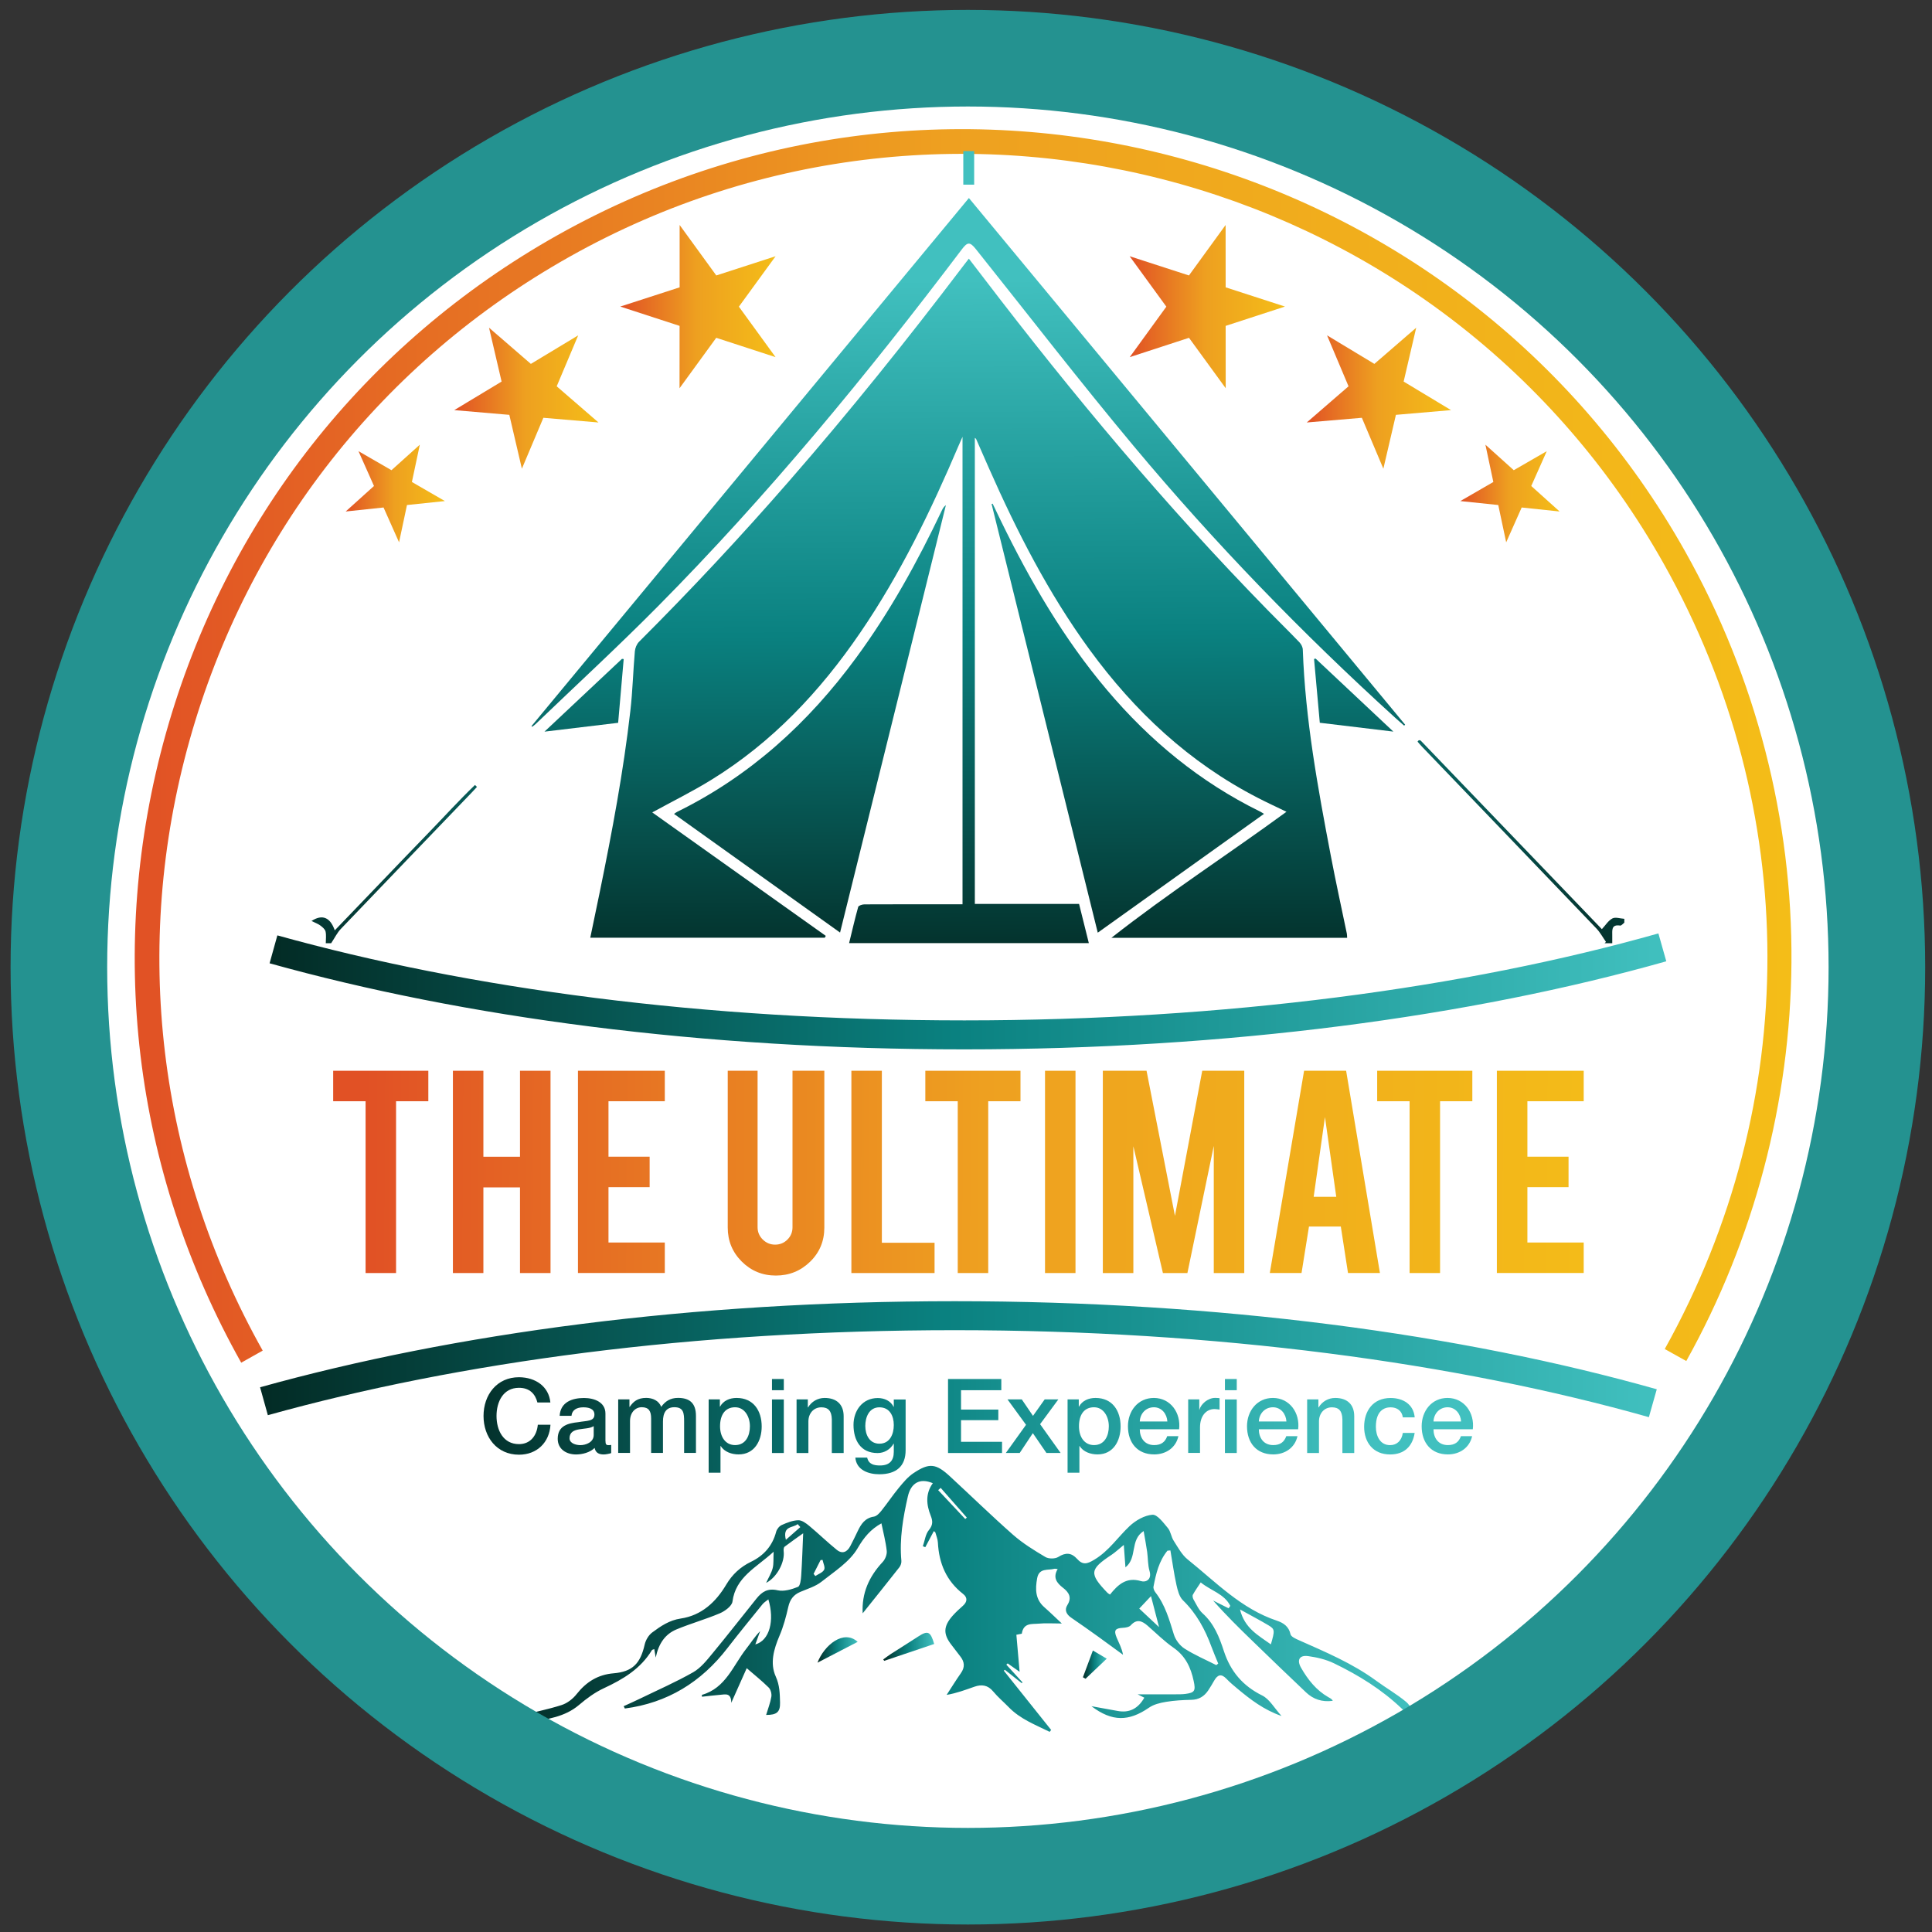 <?xml version="1.0" encoding="UTF-8"?>
<svg id="Layer_1" data-name="Layer 1" xmlns="http://www.w3.org/2000/svg" xmlns:xlink="http://www.w3.org/1999/xlink" viewBox="0 0 400 400">
  <rect x="0" y="0" width="400" height="400" fill="#333333" stroke="none"/>
  <defs>
    <style>
      .cls-1 {
        fill: url(#New_Gradient_Swatch_2-2);
      }

      .cls-2 {
        fill: #fff;
      }

      .cls-3 {
        fill: url(#New_Gradient_Swatch_2-14);
      }

      .cls-4 {
        stroke: #249290;
        stroke-width: 20px;
      }

      .cls-4, .cls-5, .cls-6 {
        fill: none;
        stroke-miterlimit: 10;
      }

      .cls-7 {
        fill: url(#New_Gradient_Swatch_2-8);
      }

      .cls-8 {
        fill: url(#New_Gradient_Swatch_1-19);
      }

      .cls-9 {
        fill: url(#New_Gradient_Swatch_1-9);
      }

      .cls-10 {
        fill: url(#New_Gradient_Swatch_2-4);
      }

      .cls-5 {
        stroke: url(#New_Gradient_Swatch_1-23);
      }

      .cls-5, .cls-6 {
        stroke-width: 6px;
      }

      .cls-11 {
        fill: url(#New_Gradient_Swatch_1-17);
      }

      .cls-12 {
        fill: url(#New_Gradient_Swatch_2-17);
      }

      .cls-13 {
        fill: url(#New_Gradient_Swatch_1-12);
      }

      .cls-14 {
        fill: url(#New_Gradient_Swatch_1-10);
      }

      .cls-15 {
        fill: url(#New_Gradient_Swatch_1-18);
      }

      .cls-16 {
        fill: url(#New_Gradient_Swatch_2-13);
      }

      .cls-17 {
        fill: url(#New_Gradient_Swatch_2-11);
      }

      .cls-18 {
        fill: url(#New_Gradient_Swatch_2-18);
      }

      .cls-19 {
        fill: url(#New_Gradient_Swatch_1-3);
      }

      .cls-20 {
        fill: url(#New_Gradient_Swatch_1-16);
      }

      .cls-21 {
        fill: url(#New_Gradient_Swatch_1-5);
      }

      .cls-22 {
        fill: url(#New_Gradient_Swatch_1-30);
      }

      .cls-23 {
        fill: url(#New_Gradient_Swatch_1-24);
      }

      .cls-24 {
        fill: url(#New_Gradient_Swatch_1-28);
      }

      .cls-25 {
        fill: url(#New_Gradient_Swatch_1-14);
      }

      .cls-6 {
        stroke: url(#New_Gradient_Swatch_1-22);
      }

      .cls-26 {
        fill: url(#New_Gradient_Swatch_2-15);
      }

      .cls-27 {
        fill: url(#New_Gradient_Swatch_1-7);
      }

      .cls-28 {
        fill: url(#New_Gradient_Swatch_2);
      }

      .cls-29 {
        fill: url(#New_Gradient_Swatch_1-6);
      }

      .cls-30 {
        fill: url(#New_Gradient_Swatch_1-11);
      }

      .cls-31 {
        fill: url(#New_Gradient_Swatch_1-27);
      }

      .cls-32 {
        fill: url(#New_Gradient_Swatch_2-12);
      }

      .cls-33 {
        fill: url(#New_Gradient_Swatch_1-13);
      }

      .cls-34 {
        fill: url(#New_Gradient_Swatch_2-7);
      }

      .cls-35 {
        fill: url(#New_Gradient_Swatch_2-3);
      }

      .cls-36 {
        fill: url(#New_Gradient_Swatch_1-15);
      }

      .cls-37 {
        fill: url(#New_Gradient_Swatch_2-5);
      }

      .cls-38 {
        fill: url(#New_Gradient_Swatch_1-21);
      }

      .cls-39 {
        fill: url(#New_Gradient_Swatch_1-25);
      }

      .cls-40 {
        fill: url(#New_Gradient_Swatch_2-16);
      }

      .cls-41 {
        fill: url(#New_Gradient_Swatch_1-26);
      }

      .cls-42 {
        fill: url(#New_Gradient_Swatch_1);
      }

      .cls-43 {
        fill: url(#New_Gradient_Swatch_1-2);
      }

      .cls-44 {
        fill: url(#New_Gradient_Swatch_1-31);
      }

      .cls-45 {
        fill: url(#New_Gradient_Swatch_1-29);
      }

      .cls-46 {
        fill: url(#New_Gradient_Swatch_2-10);
      }

      .cls-47 {
        fill: url(#New_Gradient_Swatch_1-8);
      }

      .cls-48 {
        fill: url(#New_Gradient_Swatch_2-6);
      }

      .cls-49 {
        fill: url(#New_Gradient_Swatch_1-4);
      }

      .cls-50 {
        fill: url(#New_Gradient_Swatch_1-20);
      }

      .cls-51 {
        fill: url(#New_Gradient_Swatch_1-32);
      }

      .cls-52 {
        fill: url(#New_Gradient_Swatch_2-9);
      }
    </style>
    <linearGradient id="New_Gradient_Swatch_1" data-name="New Gradient Swatch 1" x1="103.05" y1="331.02" x2="293.21" y2="331.02" gradientUnits="userSpaceOnUse">
      <stop offset="0" stop-color="#032b25"/>
      <stop offset=".49" stop-color="#0a8180"/>
      <stop offset="1" stop-color="#41c0bf"/>
    </linearGradient>
    <linearGradient id="New_Gradient_Swatch_1-2" data-name="New Gradient Swatch 1" x1="182.86" y1="340.96" x2="193.41" y2="340.96" xlink:href="#New_Gradient_Swatch_1"/>
    <linearGradient id="New_Gradient_Swatch_1-3" data-name="New Gradient Swatch 1" x1="169.26" y1="341.61" x2="177.57" y2="341.61" xlink:href="#New_Gradient_Swatch_1"/>
    <linearGradient id="New_Gradient_Swatch_1-4" data-name="New Gradient Swatch 1" x1="224.2" y1="344.65" x2="229.13" y2="344.65" xlink:href="#New_Gradient_Swatch_1"/>
    <linearGradient id="New_Gradient_Swatch_2" data-name="New Gradient Swatch 2" x1="75.6" y1="242.58" x2="336.32" y2="244.23" gradientUnits="userSpaceOnUse">
      <stop offset="0" stop-color="#e15125"/>
      <stop offset=".49" stop-color="#eea020"/>
      <stop offset="1" stop-color="#f4bd18"/>
    </linearGradient>
    <linearGradient id="New_Gradient_Swatch_2-2" data-name="New Gradient Swatch 2" x1="75.6" y1="242.45" x2="336.32" y2="244.1" xlink:href="#New_Gradient_Swatch_2"/>
    <linearGradient id="New_Gradient_Swatch_2-3" data-name="New Gradient Swatch 2" x1="75.61" y1="242.29" x2="336.32" y2="243.94" xlink:href="#New_Gradient_Swatch_2"/>
    <linearGradient id="New_Gradient_Swatch_2-4" data-name="New Gradient Swatch 2" x1="75.6" y1="242.32" x2="336.32" y2="243.97" xlink:href="#New_Gradient_Swatch_2"/>
    <linearGradient id="New_Gradient_Swatch_2-5" data-name="New Gradient Swatch 2" x1="75.61" y1="241.97" x2="336.32" y2="243.62" xlink:href="#New_Gradient_Swatch_2"/>
    <linearGradient id="New_Gradient_Swatch_2-6" data-name="New Gradient Swatch 2" x1="75.61" y1="241.81" x2="336.32" y2="243.46" xlink:href="#New_Gradient_Swatch_2"/>
    <linearGradient id="New_Gradient_Swatch_2-7" data-name="New Gradient Swatch 2" x1="75.61" y1="241.71" x2="336.32" y2="243.36" xlink:href="#New_Gradient_Swatch_2"/>
    <linearGradient id="New_Gradient_Swatch_2-8" data-name="New Gradient Swatch 2" x1="75.61" y1="241.57" x2="336.32" y2="243.22" xlink:href="#New_Gradient_Swatch_2"/>
    <linearGradient id="New_Gradient_Swatch_2-9" data-name="New Gradient Swatch 2" x1="75.61" y1="241.39" x2="336.32" y2="243.04" xlink:href="#New_Gradient_Swatch_2"/>
    <linearGradient id="New_Gradient_Swatch_2-10" data-name="New Gradient Swatch 2" x1="75.61" y1="241.21" x2="336.33" y2="242.86" xlink:href="#New_Gradient_Swatch_2"/>
    <linearGradient id="New_Gradient_Swatch_2-11" data-name="New Gradient Swatch 2" x1="75.61" y1="241.08" x2="336.33" y2="242.73" xlink:href="#New_Gradient_Swatch_2"/>
    <linearGradient id="New_Gradient_Swatch_1-5" data-name="New Gradient Swatch 1" x1="92.48" y1="293.29" x2="283.18" y2="291.73" xlink:href="#New_Gradient_Swatch_1"/>
    <linearGradient id="New_Gradient_Swatch_1-6" data-name="New Gradient Swatch 1" x1="92.5" y1="295.53" x2="283.2" y2="293.97" xlink:href="#New_Gradient_Swatch_1"/>
    <linearGradient id="New_Gradient_Swatch_1-7" data-name="New Gradient Swatch 1" x1="92.5" y1="295.51" x2="283.2" y2="293.95" xlink:href="#New_Gradient_Swatch_1"/>
    <linearGradient id="New_Gradient_Swatch_1-8" data-name="New Gradient Swatch 1" x1="92.52" y1="297.65" x2="283.21" y2="296.1" xlink:href="#New_Gradient_Swatch_1"/>
    <linearGradient id="New_Gradient_Swatch_1-9" data-name="New Gradient Swatch 1" x1="92.49" y1="293.73" x2="283.18" y2="292.17" xlink:href="#New_Gradient_Swatch_1"/>
    <linearGradient id="New_Gradient_Swatch_1-10" data-name="New Gradient Swatch 1" x1="92.5" y1="295.78" x2="283.2" y2="294.23" xlink:href="#New_Gradient_Swatch_1"/>
    <linearGradient id="New_Gradient_Swatch_1-11" data-name="New Gradient Swatch 1" x1="92.52" y1="298.06" x2="283.22" y2="296.5" xlink:href="#New_Gradient_Swatch_1"/>
    <linearGradient id="New_Gradient_Swatch_1-12" data-name="New Gradient Swatch 1" x1="92.49" y1="294.06" x2="283.18" y2="292.5" xlink:href="#New_Gradient_Swatch_1"/>
    <linearGradient id="New_Gradient_Swatch_1-13" data-name="New Gradient Swatch 1" x1="92.51" y1="296.27" x2="283.2" y2="294.72" xlink:href="#New_Gradient_Swatch_1"/>
    <linearGradient id="New_Gradient_Swatch_1-14" data-name="New Gradient Swatch 1" x1="92.53" y1="298.26" x2="283.22" y2="296.7" xlink:href="#New_Gradient_Swatch_1"/>
    <linearGradient id="New_Gradient_Swatch_1-15" data-name="New Gradient Swatch 1" x1="92.51" y1="296.47" x2="283.2" y2="294.92" xlink:href="#New_Gradient_Swatch_1"/>
    <linearGradient id="New_Gradient_Swatch_1-16" data-name="New Gradient Swatch 1" x1="92.51" y1="296.42" x2="283.2" y2="294.86" xlink:href="#New_Gradient_Swatch_1"/>
    <linearGradient id="New_Gradient_Swatch_1-17" data-name="New Gradient Swatch 1" x1="92.49" y1="294.49" x2="283.19" y2="292.93" xlink:href="#New_Gradient_Swatch_1"/>
    <linearGradient id="New_Gradient_Swatch_1-18" data-name="New Gradient Swatch 1" x1="92.51" y1="296.68" x2="283.21" y2="295.12" xlink:href="#New_Gradient_Swatch_1"/>
    <linearGradient id="New_Gradient_Swatch_1-19" data-name="New Gradient Swatch 1" x1="92.51" y1="296.65" x2="283.21" y2="295.09" xlink:href="#New_Gradient_Swatch_1"/>
    <linearGradient id="New_Gradient_Swatch_1-20" data-name="New Gradient Swatch 1" x1="92.51" y1="296.87" x2="283.21" y2="295.32" xlink:href="#New_Gradient_Swatch_1"/>
    <linearGradient id="New_Gradient_Swatch_1-21" data-name="New Gradient Swatch 1" x1="92.51" y1="296.97" x2="283.21" y2="295.41" xlink:href="#New_Gradient_Swatch_1"/>
    <linearGradient id="New_Gradient_Swatch_1-22" data-name="New Gradient Swatch 1" x1="53.84" y1="281.4" x2="343.02" y2="281.4" xlink:href="#New_Gradient_Swatch_1"/>
    <linearGradient id="New_Gradient_Swatch_2-12" data-name="New Gradient Swatch 2" x1="27.89" y1="154.44" x2="370.91" y2="154.44" xlink:href="#New_Gradient_Swatch_2"/>
    <linearGradient id="New_Gradient_Swatch_2-13" data-name="New Gradient Swatch 2" x1="128.42" y1="63.48" x2="160.58" y2="63.48" xlink:href="#New_Gradient_Swatch_2"/>
    <linearGradient id="New_Gradient_Swatch_2-14" data-name="New Gradient Swatch 2" x1="94.05" y1="82.45" x2="123.91" y2="82.45" xlink:href="#New_Gradient_Swatch_2"/>
    <linearGradient id="New_Gradient_Swatch_2-15" data-name="New Gradient Swatch 2" x1="71.57" y1="102.18" x2="92.11" y2="102.18" xlink:href="#New_Gradient_Swatch_2"/>
    <linearGradient id="New_Gradient_Swatch_2-16" data-name="New Gradient Swatch 2" x1="233.88" y1="63.48" x2="266.04" y2="63.48" xlink:href="#New_Gradient_Swatch_2"/>
    <linearGradient id="New_Gradient_Swatch_2-17" data-name="New Gradient Swatch 2" x1="270.55" y1="82.45" x2="300.42" y2="82.45" xlink:href="#New_Gradient_Swatch_2"/>
    <linearGradient id="New_Gradient_Swatch_2-18" data-name="New Gradient Swatch 2" x1="302.35" y1="102.18" x2="322.9" y2="102.18" xlink:href="#New_Gradient_Swatch_2"/>
    <linearGradient id="New_Gradient_Swatch_1-23" data-name="New Gradient Swatch 1" x1="55.81" y1="205.26" x2="344.99" y2="205.26" xlink:href="#New_Gradient_Swatch_1"/>
    <linearGradient id="New_Gradient_Swatch_1-24" data-name="New Gradient Swatch 1" x1="315.05" y1="201.26" x2="314.27" y2="57.27" xlink:href="#New_Gradient_Swatch_1"/>
    <linearGradient id="New_Gradient_Swatch_1-25" data-name="New Gradient Swatch 1" x1="200.6" y1="201.88" x2="199.83" y2="57.88" xlink:href="#New_Gradient_Swatch_1"/>
    <linearGradient id="New_Gradient_Swatch_1-26" data-name="New Gradient Swatch 1" x1="200.76" y1="201.88" x2="199.98" y2="57.88" xlink:href="#New_Gradient_Swatch_1"/>
    <linearGradient id="New_Gradient_Swatch_1-27" data-name="New Gradient Swatch 1" x1="233.85" y1="201.7" x2="233.08" y2="57.7" xlink:href="#New_Gradient_Swatch_1"/>
    <linearGradient id="New_Gradient_Swatch_1-28" data-name="New Gradient Swatch 1" x1="168.05" y1="202.05" x2="167.27" y2="58.06" xlink:href="#New_Gradient_Swatch_1"/>
    <linearGradient id="New_Gradient_Swatch_1-29" data-name="New Gradient Swatch 1" x1="121.24" y1="202.31" x2="120.46" y2="58.31" xlink:href="#New_Gradient_Swatch_1"/>
    <linearGradient id="New_Gradient_Swatch_1-30" data-name="New Gradient Swatch 1" x1="280.58" y1="201.45" x2="279.8" y2="57.45" xlink:href="#New_Gradient_Swatch_1"/>
    <linearGradient id="New_Gradient_Swatch_1-31" data-name="New Gradient Swatch 1" x1="81.77" y1="202.52" x2="80.99" y2="58.53" xlink:href="#New_Gradient_Swatch_1"/>
    <linearGradient id="New_Gradient_Swatch_1-32" data-name="New Gradient Swatch 1" x1="201.47" y1="201.87" x2="200.69" y2="57.88" xlink:href="#New_Gradient_Swatch_1"/>
  </defs>
  <circle class="cls-2" cx="201.18" cy="201.08" r="189.03"/>
  <g>
    <path class="cls-42" d="m191.07,320.12c.4-1.13.53-2.48,1.25-3.34.87-1.05.8-1.9.38-2.96-.92-2.31-1.12-4.59.43-6.74-2.73-1.16-4.55,0-5.17,2.75-1,4.4-1.76,8.78-1.34,13.31.04.44-.14.99-.41,1.34-2.49,3.18-5.03,6.32-7.6,9.54-.23-4.14,1.3-7.6,4.15-10.64.52-.56.91-1.56.83-2.29-.21-1.91-.71-3.78-1.1-5.7-2.23,1.24-3.6,2.87-4.92,5.14-1.64,2.82-4.8,4.82-7.49,6.95-1.24.98-2.9,1.47-4.4,2.11-1.4.6-2.13,1.58-2.47,3.09-.46,2.04-1.01,4.09-1.83,6-1.18,2.77-2.01,5.68-.77,8.42.83,1.84.84,3.56.89,5.39.05,1.95-.65,2.58-2.88,2.57.38-1.28.87-2.51,1.08-3.78.1-.59-.13-1.47-.54-1.88-1.37-1.36-2.88-2.57-4.56-4.02-1.06,2.37-2.03,4.55-3.2,7.17,0-2.13-1.23-1.75-2.28-1.66-1.26.11-2.52.26-3.79.4,0-.22-.02-.39,0-.39,4.94-1.4,6.45-6.09,9.2-9.58.93-1.18,1.73-2.48,2.85-3.61-.33.9-.65,1.8-1,2.75,2.97-.81,4.02-4.98,2.7-9.33-.46.37-.9.63-1.2,1-2.44,3.02-4.9,6.02-7.27,9.09-5.43,7.05-12.42,11.35-21.24,12.51-.08-.16-.17-.32-.25-.48,1.14-.52,2.29-1.03,3.42-1.58,3.68-1.79,7.43-3.43,10.98-5.45,1.57-.9,2.81-2.47,3.99-3.9,3.09-3.74,6.07-7.57,9.11-11.35,1.12-1.4,2.32-2.19,4.37-1.72,1.3.3,2.9-.18,4.21-.7.47-.18.63-1.5.68-2.32.19-2.92.28-5.84.41-8.78-1.09.78-2.5,1.75-3.85,2.78-.19.15-.23.62-.19.92.28,2.24-1.37,5.41-3.63,6.57.51-1.12,1.09-2.03,1.35-3.03.24-.92.13-1.93.2-3.42-3.61,3.31-7.86,5.23-8.52,10.32-.12.92-1.55,1.97-2.6,2.42-2.94,1.25-6.04,2.11-8.99,3.34-2.31.96-3.69,2.88-4.3,5.83-.15-.87-.22-1.28-.3-1.75-.21.09-.42.11-.49.22-2.34,3.86-5.97,6.03-9.95,7.88-1.86.86-3.58,2.13-5.15,3.47-2.95,2.5-6.58,2.92-10.13,3.58-2.16.4-4.37.52-6.56.77-.05-.21-.11-.43-.16-.64,1.5-.48,2.97-1.02,4.49-1.43,2.92-.78,5.9-1.35,8.77-2.27,1.17-.38,2.33-1.28,3.1-2.26,1.99-2.52,4.4-4.04,7.65-4.31,3.91-.33,5.55-2,6.44-5.94.21-.93.82-1.97,1.57-2.52,1.76-1.31,3.54-2.53,5.9-2.88,4.3-.64,7.27-3.4,9.43-7.04,1.25-2.1,2.91-3.64,5.12-4.71,2.63-1.27,4.44-3.29,5.2-6.2.14-.55.65-1.19,1.16-1.41,1.08-.49,2.27-.96,3.43-.99.75-.02,1.62.63,2.27,1.17,1.93,1.61,3.74,3.37,5.69,4.95,1.14.93,2.16.48,2.81-.78.53-1.02,1.04-2.05,1.53-3.09.7-1.46,1.51-2.72,3.35-3,.56-.09,1.13-.69,1.53-1.19,1.25-1.56,2.36-3.23,3.63-4.77.92-1.11,1.87-2.27,3.05-3.05,3.25-2.17,4.64-2,7.52.66,4.37,4.03,8.62,8.18,13.08,12.11,2.03,1.78,4.38,3.23,6.71,4.61.67.4,2.01.39,2.66-.02,1.52-.97,2.72-.89,3.87.38,1.2,1.34,2.09,1.1,3.63.16,3-1.81,4.83-4.65,7.26-6.93,1.26-1.18,3.09-2.23,4.73-2.35,1.01-.07,2.26,1.65,3.19,2.75.6.71.68,1.82,1.2,2.62.88,1.37,1.69,2.92,2.92,3.9,5.83,4.68,11.09,10.22,18.47,12.67,1.32.44,2.46,1.18,2.81,2.81.11.5,1.05.92,1.68,1.2,5.53,2.46,11.12,4.8,16.06,8.42,2.04,1.5,4.27,2.77,6.21,4.39.93.78,1.38,2.13,2.05,3.22-.13.1-.25.19-.38.29-.87-.71-1.79-1.37-2.6-2.14-4.12-3.94-8.91-6.9-14-9.36-1.65-.8-3.54-1.25-5.37-1.5-1.83-.25-2.39.82-1.46,2.43,1.41,2.45,3.12,4.62,5.62,6.06.36.21.75.36.93.77-2.24.3-4.04-.35-5.51-1.73-3.7-3.49-7.35-7.03-11-10.56-2.83-2.73-5.63-5.49-8.26-8.48l3.21,1.61c.12-.17.23-.34.35-.5-1.23-2.5-4.05-3.15-6.12-4.86-.59.91-1.17,1.7-1.63,2.55-.13.24-.02.71.13.98.58.99,1.06,2.13,1.88,2.87,2.38,2.13,3.47,4.93,4.41,7.82,1.37,4.19,3.9,7.2,7.93,9.19,1.52.75,2.51,2.6,4.01,4.25-3.7-1.29-6.44-3.42-9.11-5.64-.79-.66-1.59-1.32-2.3-2.07-1.08-1.13-1.85-.82-2.54.39-.39.68-.79,1.36-1.23,2.02-.83,1.23-1.93,1.92-3.48,1.95-1.75.04-3.52.13-5.25.42-1.22.2-2.55.52-3.54,1.21-4.18,2.87-7.62,2.94-11.91-.31,1.82.33,3.64.66,5.46.99,2.36.43,4.17-.45,5.49-2.75-.32-.16-.63-.31-1.39-.7,2.95,0,5.42,0,7.88,0,.67,0,1.34,0,2-.08,1.96-.25,2.16-.67,1.73-2.67-.59-2.8-1.7-5.18-4.18-6.9-1.93-1.34-3.62-3.04-5.4-4.59-1.14-.98-2.22-1.41-3.45-.05-.33.37-1.05.49-1.61.52-1.59.08-1.94.5-1.32,2,.47,1.14,1.09,2.22,1.33,3.58-1.69-1.23-3.36-2.47-5.06-3.69-1.87-1.34-3.75-2.68-5.65-3.97-1-.68-1.47-1.59-.82-2.62,1-1.59.31-2.65-.89-3.58-1.32-1.02-2.15-2.13-1.11-3.88-.35-.03-.53-.1-.68-.06-1.34.37-3.17-.24-3.57,1.97-.41,2.26-.4,4.34,1.5,6,1.13.99,2.2,2.04,3.61,3.36-1.92,0-3.38-.11-4.82.03-1.34.13-3.12-.25-3.47,2.08-.32.06-.81.16-1.12.22.22,2.5.43,4.88.67,7.67-1.07-.75-1.77-1.24-2.47-1.74-.09.09-.18.17-.28.26l3.35,3.67c-.05.05-.11.1-.16.16-1.17-.92-2.33-1.85-3.5-2.77-.07.06-.14.12-.21.19,3.27,4.09,6.53,8.18,9.8,12.27-.1.13-.2.26-.31.39-2.97-1.47-6.09-2.64-8.49-5.12-1.06-1.09-2.23-2.07-3.2-3.24-1.11-1.34-2.39-1.51-3.9-.98-1.85.65-3.68,1.34-5.74,1.69.98-1.5,1.92-3.04,2.95-4.5.87-1.23.77-2.35-.13-3.48-.6-.76-1.17-1.55-1.77-2.31-1.8-2.28-1.76-3.9.22-6.13.64-.72,1.37-1.38,2.09-2.02.93-.82,1-1.72.05-2.46-3.48-2.71-5-6.34-5.22-10.65-.04-.71-.34-1.4-.53-2.1-.01-.05-.09-.07-.31-.26-.6,1.12-1.18,2.22-1.77,3.33-.17-.07-.35-.14-.52-.21Zm60.75,24.62c.13-.11.27-.21.4-.32-.47-1.15-.96-2.29-1.39-3.45-1.33-3.61-3.1-6.91-5.91-9.64-.77-.75-1.1-2.08-1.35-3.2-.52-2.36-.84-4.75-1.25-7.13-.2.02-.4.03-.61.05-1.77,2.15-2.38,4.79-2.89,7.44-.07.36.14.86.38,1.17,2.03,2.6,2.89,5.67,3.84,8.75.34,1.11,1.23,2.29,2.2,2.91,2.07,1.32,4.37,2.3,6.57,3.42Zm-22.01-14.6c1.64-2.04,3.39-3.71,6.45-2.78.95.29,2.27-.31,1.74-2.1-.37-1.25-.31-2.63-.49-3.95-.2-1.38-.46-2.75-.73-4.32-2.91,1.86-1.24,5.52-3.77,7.51-.11-1.56-.21-2.89-.34-4.64-1.04.84-1.74,1.52-2.54,2.05-4.55,3.01-4.66,3.88-.86,7.85.12.13.29.21.54.38Zm26.92,3.08c.96,3.93,3.8,5.36,6.39,7.23.83-2.86.84-3.14-.45-3.92-1.8-1.08-3.67-2.05-5.94-3.31Zm-20.86-.18c1.32,1.24,2.53,2.37,4.1,3.84-.61-2.34-1.1-4.23-1.67-6.42-.87.92-1.51,1.61-2.43,2.58Zm-36.03-18.54c.11-.1.22-.2.33-.3-1.8-2.05-3.61-4.1-5.41-6.15-.17.16-.35.32-.52.47,1.87,1.99,3.73,3.98,5.6,5.97Zm-34.14,1.67c-.19-.21-.37-.41-.56-.62-.92.82-3.19.3-2.43,3.25,1.15-1.01,2.07-1.83,3-2.64Zm2.75,9.69c.12.15.24.29.36.44.63-.42,1.52-.72,1.82-1.31.25-.49-.19-1.34-.33-2.03-.14.01-.27.03-.41.04-.48.95-.97,1.91-1.45,2.86Z"/>
    <path class="cls-43" d="m193.41,340.37c-3.44,1.16-6.89,2.33-10.34,3.49-.07-.1-.14-.19-.21-.29.52-.37,1.02-.77,1.55-1.11,1.87-1.21,3.77-2.37,5.64-3.6,2.04-1.34,2.6-1.13,3.36,1.5Z"/>
    <path class="cls-19" d="m177.57,339.93c-2.91,1.51-5.62,2.91-8.32,4.31,1.38-3.63,5.44-6.96,8.32-4.31Z"/>
    <path class="cls-49" d="m229.13,343.42c-1.64,1.55-3.01,2.85-4.38,4.15-.18-.1-.36-.2-.54-.31.67-1.79,1.33-3.58,2.06-5.54.99.58,1.78,1.05,2.87,1.69Z"/>
  </g>
  <g>
    <path class="cls-28" d="m75.69,228h-6.71v-6.31h19.7v6.31h-6.68v35.57h-6.31v-35.57Z"/>
    <path class="cls-1" d="m100.08,245.84v17.73h-6.31v-41.88h6.31v17.8h7.58v-17.8h6.32v41.88h-6.32v-17.73h-7.58Z"/>
    <path class="cls-35" d="m119.66,263.57v-41.88h17.98v6.31h-11.66v11.48h8.52v6.31h-8.52v11.46h11.66v6.31h-17.98Z"/>
    <path class="cls-10" d="m160.63,264.09c-2.77,0-5.12-.97-7.06-2.9-1.94-1.94-2.9-4.28-2.9-7.04v-32.47h6.18v32.4c0,1,.36,1.85,1.07,2.55.71.7,1.57,1.06,2.56,1.06s1.86-.35,2.56-1.06c.7-.7,1.04-1.55,1.04-2.55v-32.4h6.59v32.47c0,2.8-.98,5.16-2.94,7.07-1.96,1.91-4.33,2.87-7.1,2.87Z"/>
    <path class="cls-37" d="m193.49,263.57h-17.22v-41.88h6.31v35.61h10.91v6.27Z"/>
    <path class="cls-48" d="m198.29,228h-6.71v-6.31h19.7v6.31h-6.68v35.57h-6.31v-35.57Z"/>
    <path class="cls-34" d="m222.67,263.57h-6.31v-41.88h6.31v41.88Z"/>
    <path class="cls-7" d="m234.64,263.57h-6.31v-41.88h9.05l5.88,30.04,5.65-30.04h8.7v41.88h-6.31v-26.32l-5.46,26.32h-5.07l-6.12-26.25v26.25Z"/>
    <path class="cls-52" d="m271.01,253.94l-1.54,9.62h-6.57l7.1-41.88h8.7l7,41.88h-6.61l-1.49-9.62h-6.59Zm3.31-22.66l-2.34,16.51h4.68l-2.34-16.51Z"/>
    <path class="cls-46" d="m291.84,228h-6.71v-6.31h19.7v6.31h-6.68v35.57h-6.31v-35.57Z"/>
    <path class="cls-17" d="m309.91,263.57v-41.88h17.98v6.31h-11.66v11.48h8.52v6.31h-8.52v11.46h11.66v6.31h-17.98Z"/>
  </g>
  <g>
    <path class="cls-21" d="m111.27,290.38c-.45-1.76-1.59-3.05-3.82-3.05-3.28,0-4.65,2.9-4.65,5.83s1.37,5.83,4.65,5.83c2.38,0,3.69-1.78,3.9-4.01h2.62c-.21,3.67-2.81,6.2-6.52,6.2-4.59,0-7.34-3.65-7.34-8.02s2.75-8.02,7.34-8.02c3.45.02,6.18,1.93,6.5,5.23h-2.68Z"/>
    <path class="cls-29" d="m125.36,298.36c0,.6.13.84.58.84.15,0,.34,0,.6-.04v1.69c-.36.13-1.14.28-1.54.28-.99,0-1.69-.34-1.89-1.35-.97.94-2.53,1.35-3.84,1.35-1.99,0-3.8-1.07-3.8-3.24,0-2.77,2.21-3.22,4.27-3.45,1.76-.32,3.33-.13,3.33-1.57,0-1.27-1.31-1.5-2.3-1.5-1.37,0-2.34.56-2.45,1.76h-2.45c.17-2.85,2.6-3.69,5.04-3.69,2.17,0,4.44.88,4.44,3.22v5.71Zm-2.45-3.09c-.75.49-1.93.47-3,.66-1.05.17-1.99.56-1.99,1.85,0,1.09,1.39,1.42,2.25,1.42,1.07,0,2.75-.56,2.75-2.1v-1.82Z"/>
    <path class="cls-27" d="m128,289.73h2.32v1.54h.06c.73-1.09,1.65-1.85,3.41-1.85,1.35,0,2.62.58,3.11,1.85.81-1.14,1.87-1.85,3.48-1.85,2.34,0,3.71,1.03,3.71,3.73v7.66h-2.45v-6.48c0-1.76-.11-2.98-2.02-2.98-1.65,0-2.36,1.09-2.36,2.96v6.5h-2.45v-7.12c0-1.52-.47-2.34-1.95-2.34-1.27,0-2.42,1.03-2.42,2.87v6.59h-2.45v-11.09Z"/>
    <path class="cls-47" d="m146.72,289.73h2.32v1.5h.04c.69-1.27,2.02-1.8,3.43-1.8,3.5,0,5.19,2.66,5.19,5.9,0,2.98-1.5,5.79-4.78,5.79-1.42,0-2.94-.51-3.71-1.74h-.04v5.53h-2.45v-15.19Zm5.47,1.63c-2.06,0-3.11,1.57-3.11,3.93,0,2.23,1.14,3.9,3.11,3.9,2.23,0,3.07-1.97,3.07-3.9s-1.05-3.93-3.07-3.93Z"/>
    <path class="cls-9" d="m159.83,285.51h2.45v2.32h-2.45v-2.32Zm0,4.23h2.45v11.09h-2.45v-11.09Z"/>
    <path class="cls-14" d="m164.93,289.73h2.32v1.63l.04.04c.73-1.22,1.99-1.97,3.45-1.97,2.4,0,3.93,1.29,3.93,3.78v7.62h-2.45v-6.97c-.04-1.74-.73-2.49-2.17-2.49-1.63,0-2.68,1.29-2.68,2.92v6.54h-2.45v-11.09Z"/>
    <path class="cls-30" d="m187.5,300.25c0,3.33-1.95,4.98-5.45,4.98-2.23,0-4.74-.86-4.96-3.45h2.45c.3,1.39,1.42,1.63,2.66,1.63,1.97,0,2.85-1.01,2.85-2.83v-1.69h-.04c-.69,1.22-1.95,1.95-3.32,1.95-3.52,0-4.98-2.66-4.98-5.83,0-2.98,1.87-5.56,5.02-5.56,1.39,0,2.66.58,3.28,1.82h.04v-1.52h2.45v10.51Zm-2.45-5.21c0-1.91-.86-3.67-2.98-3.67s-2.92,2.02-2.92,3.86.88,3.67,2.92,3.67c2.17,0,2.98-1.97,2.98-3.86Z"/>
    <path class="cls-13" d="m196.28,285.51h11.03v2.32h-8.34v4.01h7.72v2.19h-7.72v4.48h8.49v2.32h-11.18v-15.32Z"/>
    <path class="cls-33" d="m212.43,294.99l-3.84-5.26h2.96l2.32,3.41,2.42-3.41h2.83l-3.78,5.13,4.25,5.96h-2.94l-2.81-4.1-2.72,4.1h-2.87l4.18-5.83Z"/>
    <path class="cls-25" d="m221.03,289.73h2.32v1.5h.04c.69-1.27,2.02-1.8,3.43-1.8,3.5,0,5.19,2.66,5.19,5.9,0,2.98-1.5,5.79-4.78,5.79-1.42,0-2.94-.51-3.71-1.74h-.04v5.53h-2.45v-15.19Zm5.47,1.63c-2.06,0-3.11,1.57-3.11,3.93,0,2.23,1.14,3.9,3.11,3.9,2.23,0,3.07-1.97,3.07-3.9s-1.05-3.93-3.07-3.93Z"/>
    <path class="cls-36" d="m235.98,295.91c0,1.74.94,3.28,2.98,3.28,1.42,0,2.27-.62,2.7-1.85h2.32c-.54,2.42-2.6,3.78-5.02,3.78-3.48,0-5.43-2.42-5.43-5.83,0-3.15,2.06-5.86,5.36-5.86,3.5,0,5.64,3.15,5.23,6.48h-8.15Zm5.71-1.61c-.09-1.54-1.14-2.94-2.79-2.94s-2.85,1.29-2.92,2.94h5.71Z"/>
    <path class="cls-20" d="m246,289.73h2.3v2.14h.04c.28-1.18,1.74-2.45,3.24-2.45.56,0,.71.04.92.06v2.36c-.34-.04-.71-.11-1.05-.11-1.67,0-3,1.35-3,3.8v5.28h-2.45v-11.09Z"/>
    <path class="cls-11" d="m253.61,285.51h2.45v2.32h-2.45v-2.32Zm0,4.23h2.45v11.09h-2.45v-11.09Z"/>
    <path class="cls-15" d="m260.63,295.91c0,1.74.94,3.28,2.98,3.28,1.42,0,2.27-.62,2.7-1.85h2.32c-.54,2.42-2.6,3.78-5.02,3.78-3.48,0-5.43-2.42-5.43-5.83,0-3.15,2.06-5.86,5.36-5.86,3.5,0,5.64,3.15,5.23,6.48h-8.15Zm5.71-1.61c-.09-1.54-1.14-2.94-2.79-2.94s-2.85,1.29-2.92,2.94h5.71Z"/>
    <path class="cls-8" d="m270.64,289.73h2.32v1.63l.04.04c.73-1.22,1.99-1.97,3.45-1.97,2.4,0,3.93,1.29,3.93,3.78v7.62h-2.45v-6.97c-.04-1.74-.73-2.49-2.17-2.49-1.63,0-2.68,1.29-2.68,2.92v6.54h-2.45v-11.09Z"/>
    <path class="cls-50" d="m290.44,293.45c-.19-1.35-1.18-2.08-2.53-2.08-1.27,0-3.05.66-3.05,4.03,0,1.84.82,3.8,2.94,3.8,1.42,0,2.4-.94,2.64-2.53h2.45c-.45,2.87-2.23,4.46-5.08,4.46-3.48,0-5.38-2.47-5.38-5.73s1.82-5.96,5.47-5.96c2.57,0,4.76,1.29,5,4.01h-2.45Z"/>
    <path class="cls-38" d="m296.79,295.91c0,1.74.94,3.28,2.98,3.28,1.42,0,2.27-.62,2.7-1.85h2.32c-.54,2.42-2.6,3.78-5.02,3.78-3.48,0-5.43-2.42-5.43-5.83,0-3.15,2.06-5.86,5.36-5.86,3.5,0,5.64,3.15,5.23,6.48h-8.15Zm5.71-1.61c-.09-1.54-1.14-2.94-2.79-2.94s-2.85,1.29-2.92,2.94h5.71Z"/>
  </g>
  <path class="cls-6" d="m342.2,290.52c-40.23-11.38-90.27-18.12-144.51-18.12s-103.07,6.58-143.04,17.71"/>
  <circle class="cls-4" cx="200.39" cy="200.25" r="188.2"/>
  <path class="cls-32" d="m349.13,281.79l-4.46-2.49c28.42-50.99,28.34-111.77-.22-162.6C299.53,36.73,197.92,8.22,117.95,53.14c-38.74,21.76-66.68,57.3-78.69,100.08-12.01,42.78-6.63,87.67,15.13,126.41l-4.45,2.5c-22.43-39.93-27.97-86.2-15.59-130.3,12.37-44.09,41.18-80.73,81.11-103.16C197.88,2.38,302.6,31.77,348.91,114.2c14.62,26.03,22.22,55.47,21.99,85.14-.22,28.78-7.75,57.29-21.77,82.44Z"/>
  <polygon class="cls-16" points="160.57 73.94 148.29 69.94 140.69 80.38 140.7 67.47 128.42 63.47 140.71 59.49 140.71 46.58 148.3 57.03 160.58 53.05 152.98 63.49 160.57 73.94"/>
  <polygon class="cls-3" points="123.91 87.47 112.5 86.5 108.05 97.04 105.45 85.89 94.05 84.91 103.85 79 101.25 67.85 109.91 75.34 119.71 69.43 115.26 79.98 123.91 87.47"/>
  <polygon class="cls-26" points="92.11 103.74 84.26 104.56 82.62 112.28 79.41 105.07 71.57 105.9 77.43 100.62 74.22 93.41 81.05 97.35 86.92 92.07 85.28 99.79 92.11 103.74"/>
  <polygon class="cls-40" points="233.9 73.94 246.17 69.94 253.77 80.38 253.76 67.47 266.04 63.47 253.76 59.49 253.75 46.58 246.16 57.03 233.88 53.05 241.48 63.49 233.9 73.94"/>
  <polygon class="cls-12" points="270.55 87.47 281.96 86.5 286.41 97.04 289.01 85.89 300.42 84.91 290.61 79 293.21 67.85 284.55 75.34 274.75 69.43 279.2 79.98 270.55 87.47"/>
  <polygon class="cls-18" points="302.35 103.74 310.2 104.56 311.84 112.28 315.05 105.07 322.9 105.9 317.03 100.62 320.24 93.41 313.41 97.35 307.54 92.07 309.18 99.79 302.35 103.74"/>
  <path class="cls-5" d="m344.17,196.14c-40.23,11.38-90.27,18.12-144.51,18.12s-103.07-6.58-143.04-17.71"/>
  <g>
    <path class="cls-23" d="m336.29,191.03c-.28.21-.6.63-.84.6-1.92-.3-1.63,1.03-1.65,2.14,0,.49,0,.97,0,1.52h-1.59c.1-.09.2-.19.29-.28-.66-.94-1.21-1.98-2-2.8-12.02-12.56-24.06-25.09-36.1-37.63-.33-.34-.63-.7-.91-1.03.14-.18.16-.22.2-.24.03-.03.08-.05.12-.05.09,0,.19-.02.26.03.11.07.2.18.3.28,12.48,12.99,24.96,25.97,37.28,38.8.74-.79,1.32-1.77,2.18-2.22.63-.33,1.63.03,2.47.08v.82Z"/>
    <path class="cls-39" d="m201.83,90.64v96.51h21.58c.69,2.77,1.34,5.39,2.02,8.11h-49.63c.62-2.53,1.19-5.03,1.88-7.49.08-.28.84-.53,1.29-.53,6.25-.03,12.5-.02,18.75-.02.49,0,.98,0,1.56,0v-96.79c-.35.79-.56,1.25-.76,1.72-5.75,13.5-12.11,26.69-20.42,38.84-8.31,12.17-18.25,22.73-30.88,30.5-3.92,2.41-8.06,4.46-12.18,6.71,11.91,8.47,23.92,17.02,35.93,25.56-.07.13-.14.25-.21.38h-48.55c.66-3.2,1.33-6.36,1.98-9.53,2.54-12.41,4.88-24.85,6.32-37.44.47-4.09.57-8.22.93-12.32.06-.68.38-1.49.86-1.97,10.74-10.73,21.09-21.81,31.05-33.25,12.56-14.41,24.51-29.31,36.05-44.54.36-.47.72-.93,1.19-1.54,1.1,1.43,2.16,2.8,3.21,4.18,18.29,23.95,37.58,47.05,58.67,68.6,2.18,2.23,4.42,4.42,6.58,6.67.36.38.67.99.68,1.51.51,14.44,3.11,28.59,5.81,42.72,1.02,5.37,2.2,10.72,3.31,16.07.05.26.04.53.06.86h-48.8c11.87-9.33,24.27-17.33,36.24-26.09-2.05-.99-4.02-1.9-5.94-2.89-14.19-7.3-25.49-17.88-34.83-30.68-8.5-11.65-15.01-24.4-20.82-37.54-.89-2.02-1.78-4.05-2.67-6.08-.02-.04-.06-.06-.28-.25Z"/>
    <path class="cls-41" d="m110.05,150.32c30.16-36.41,60.32-72.82,90.55-109.32,30.15,36.4,60.23,72.71,90.31,109.03-.06.07-.12.14-.19.21-.61-.54-1.23-1.06-1.83-1.61-19.3-17.53-37.42-36.22-54.13-56.23-11.17-13.37-21.82-27.17-32.69-40.79-1.25-1.56-1.74-1.58-2.96.05-19.57,25.88-40.14,50.91-63,73.98-8.22,8.29-16.82,16.21-25.25,24.3-.21.2-.45.36-.68.53-.05-.05-.09-.1-.14-.15Z"/>
    <path class="cls-31" d="m205.51,104.27c.58,1.2,1.15,2.4,1.73,3.6,6.06,12.44,12.97,24.35,21.94,34.97,8.87,10.5,19.28,19.07,31.66,25.16.27.13.52.3.86.5-11.49,8.21-22.89,16.36-34.42,24.6-7.31-29.52-14.65-59.13-21.98-88.74.07-.03.14-.05.21-.08Z"/>
    <path class="cls-24" d="m173.93,193.08c-11.5-8.22-22.91-16.37-34.38-24.57.23-.15.43-.32.65-.43,15.12-7.43,27.18-18.43,37.08-31.93,6.99-9.52,12.65-19.81,17.71-30.45.19-.4.4-.8.85-1.12-7.31,29.5-14.61,59-21.91,88.48Z"/>
    <path class="cls-45" d="m127.98,149.65c-5.13.62-10,1.2-15.25,1.83,5.54-5.2,10.79-10.14,16.04-15.07.12.01.24.02.36.04-.38,4.37-.76,8.73-1.15,13.21Z"/>
    <path class="cls-22" d="m272.39,136.36c5.26,4.94,10.53,9.89,16.09,15.11-5.26-.63-10.16-1.22-15.23-1.83-.4-4.45-.8-8.84-1.19-13.22.11-.02.22-.04.33-.06Z"/>
    <path class="cls-44" d="m68.57,195.29h-1.12c0-.85.13-1.68-.05-2.44-.12-.48-.65-.92-1.1-1.25-.49-.36-1.09-.56-1.81-.92,2.27-1.47,3.89-.73,4.82,1.94,3.26-3.4,6.48-6.75,9.7-10.1,3.26-3.39,6.51-6.8,9.79-10.17,3.18-3.28,6.25-6.67,9.54-9.83.14.13.28.27.41.4-.35.38-.69.76-1.05,1.13-9.06,9.43-18.13,18.85-27.17,28.31-.72.76-1.19,1.75-1.98,2.94Z"/>
    <path class="cls-51" d="m199.44,31.28h2.25v6.95h-2.25v-6.95Z"/>
  </g>
</svg>